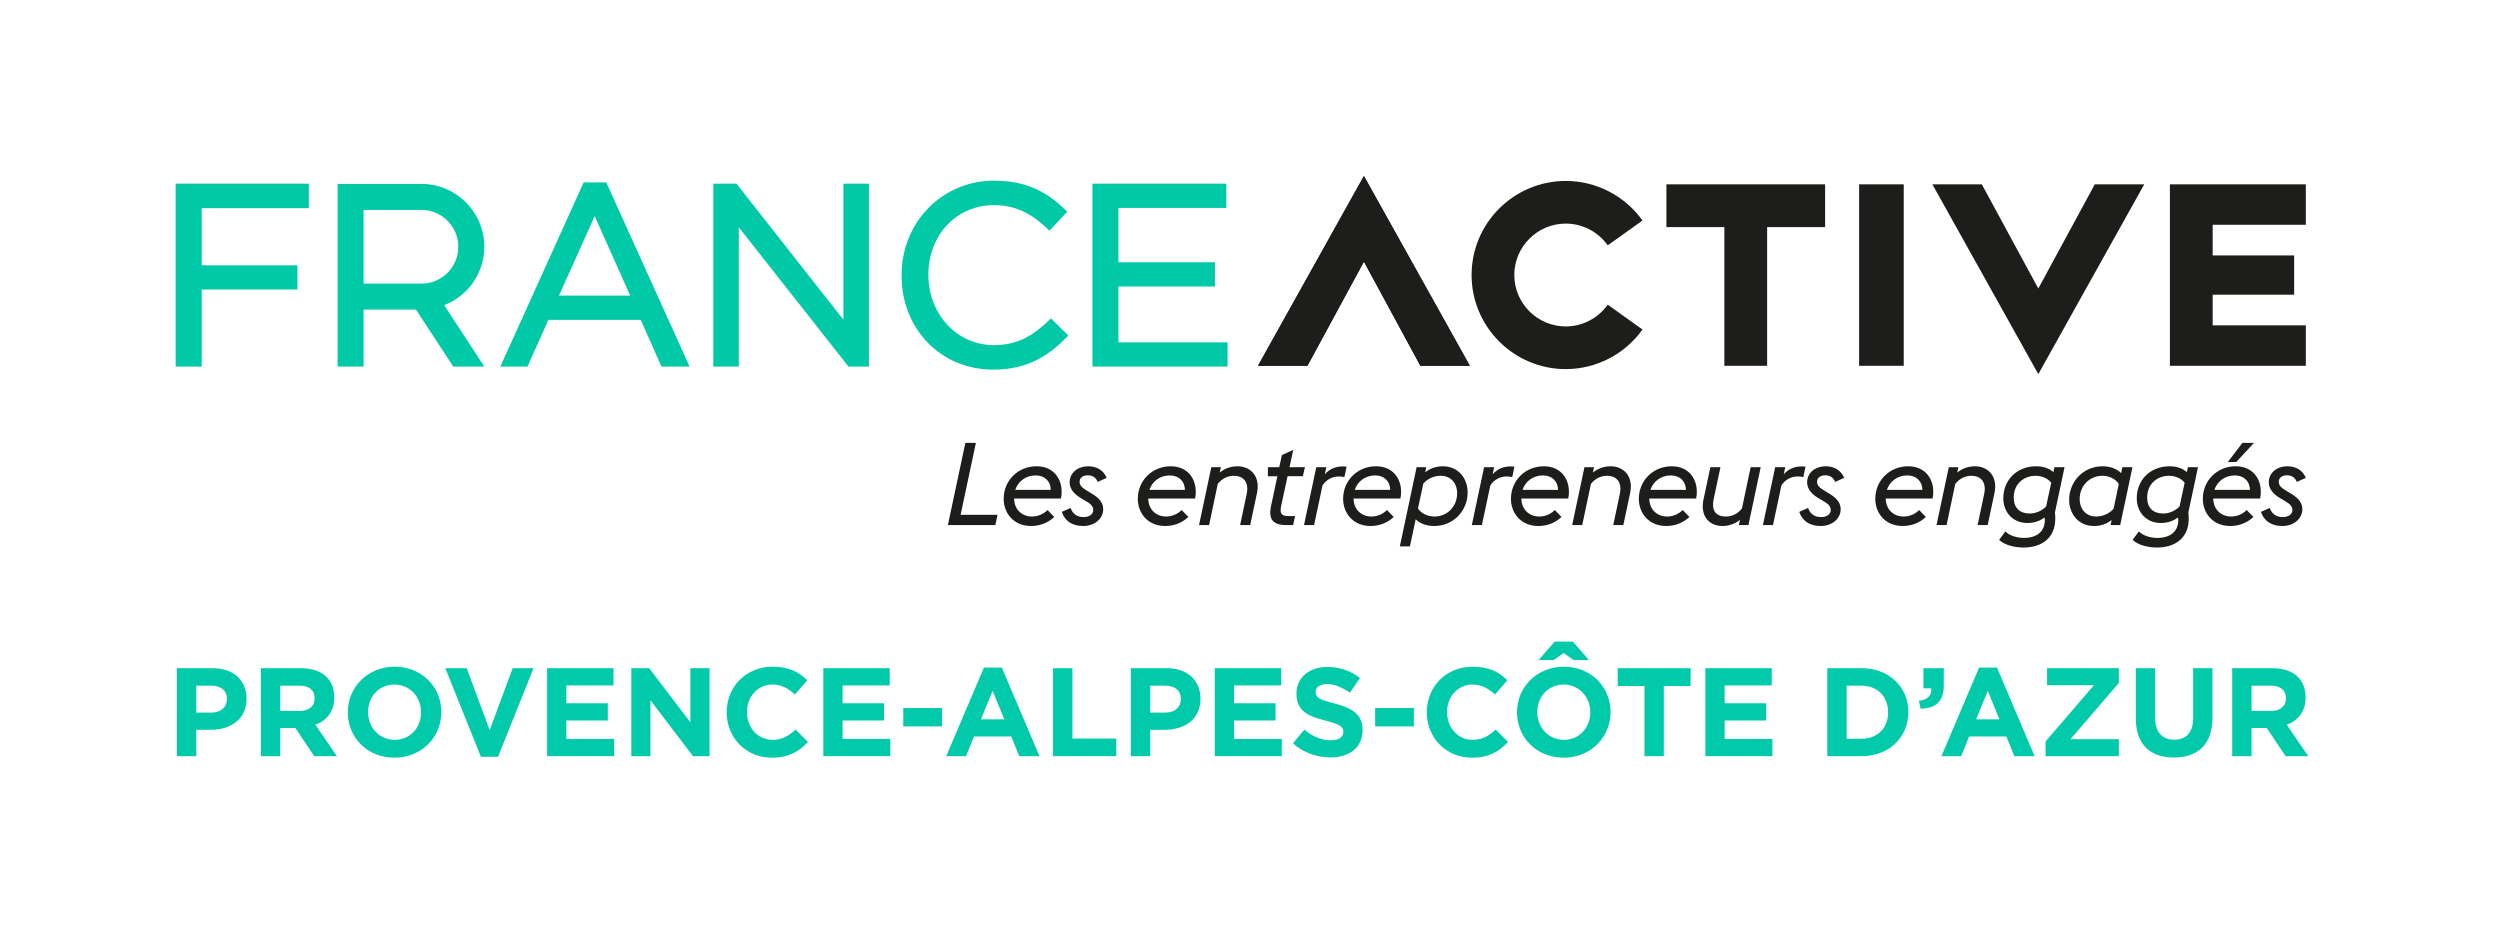 <?xml version="1.0" encoding="windows-1252"?>
<!-- Generator: Adobe Illustrator 24.1.2, SVG Export Plug-In . SVG Version: 6.00 Build 0)  -->
<svg version="1.1" id="Calque_1" xmlns="http://www.w3.org/2000/svg" xmlns:xlink="http://www.w3.org/1999/xlink" x="0px" y="0px" viewBox="0 0 1870 700" style="enable-background:new 0 0 1870 700;" xml:space="preserve">
<polygon style="fill:#00C9A8;" points="230.99,155.719 230.99,137.393 131.398,137.393 131.398,274.216 150.857,274.216   150.857,216.573 222.484,216.573 222.484,198.442 150.857,198.442 150.857,155.719 "/>
<path style="fill:#00C9A8;" d="M453.483,136.449h-16.901l-62.347,137.767h20.286l15.688-34.961h69.069l15.499,34.961h21.051  L453.483,136.449z M471.403,221.124h-53.301l26.735-59.487L471.403,221.124z"/>
<polygon style="fill:#00C9A8;" points="630.867,137.393 630.867,239.14 550.883,137.393 533.539,137.393 533.539,274.219   552.614,274.219 552.614,170.005 634.676,274.219 649.95,274.219 649.95,137.393 "/>
<path style="fill:#00C9A8;" d="M786.101,238.187l-1.587,1.515c-11.598,11.08-23.033,18.46-41.148,18.46  c-27.452,0-48.953-22.994-48.953-52.732c0-29.634,21.043-51.978,48.953-51.978c15.115,0,27.084,5.242,40.017,17.525l1.663,1.573  l13.298-14.286l-1.641-1.542c-11.901-11.217-26.574-21.595-53.147-21.595c-38.787,0-69.17,31.047-69.17,70.68v0.382  c0,40.077,29.491,70.301,68.605,70.301c27.249,0,42.857-12.087,54.531-23.917l1.595-1.619L786.101,238.187z"/>
<polygon style="fill:#00C9A8;" points="836.585,256.085 836.585,214.309 908.783,214.309 908.783,196.175 836.585,196.175   836.585,155.53 917.286,155.53 917.286,137.393 817.129,137.393 817.129,274.219 918.23,274.219 918.23,256.085 "/>
<path style="fill:#00C9A8;" d="M362.282,274.219l-30.056-45.959c18.046-6.999,30.043-24.123,30.043-43.67  c0-25.918-21.084-47.007-47.002-47.007h-62.734v136.62h19.443v-42.613h39.196l27.877,42.63H362.282z M342.822,184.59  c0,15.197-12.362,27.559-27.556,27.559h-43.291v-55.121h43.291C330.461,157.028,342.822,169.393,342.822,184.59"/>
<polygon style="fill:#1D1D1B;" points="1246.472,169.879 1289.821,169.879 1289.821,273.612 1321.823,273.612 1321.823,169.879   1365.178,169.879 1365.178,137.882 1246.472,137.882 "/>
<rect x="1390.625" y="137.882" style="fill:#1D1D1B;" width="33.364" height="135.731"/>
<polygon style="fill:#1D1D1B;" points="1724.752,168.125 1724.752,137.882 1623.085,137.882 1623.085,273.612 1724.752,273.612   1724.752,243.364 1655.082,243.364 1655.082,220.429 1716.019,220.429 1716.019,191.062 1655.082,191.062 1655.082,168.125 "/>
<polygon style="fill:#1D1D1B;" points="1445.42,137.882 1524.652,279.851 1603.895,137.882 1566.903,137.882 1524.652,215.796   1482.406,137.882 "/>
<polygon style="fill:#1D1D1B;" points="1099.448,273.612 1020.21,131.643 940.966,273.612 977.964,273.612 1020.21,195.697   1062.455,273.612 "/>
<path style="fill:#1D1D1B;" d="M1202.596,227.914l-0.066,0.099c-7.245,10.117-18.954,16.155-31.316,16.155  c-21.238,0-38.512-17.253-38.512-38.458s17.274-38.455,38.512-38.455c12.362,0,24.071,6.038,31.311,16.155l0.071,0.099  l25.899-18.488l0.098-0.074l-0.076-0.101c-13.224-18.474-34.648-29.502-57.303-29.502c-38.858,0-70.471,31.566-70.471,70.367  s31.613,70.372,70.471,70.372c22.654,0,44.074-11.031,57.303-29.505l0.076-0.102l-25.893-18.49L1202.596,227.914z"/>
<polygon style="fill:#1D1D1B;" points="722.087,331.288 729.967,331.288 718.538,385.055 746.155,385.055 744.511,392.757   709.015,392.757 "/>
<path style="fill:#1D1D1B;" d="M771.263,393.449c-13.16,0-20.519-9.694-20.519-20.343c0-13.504,10.561-24.329,24.589-24.329  c12.637,0,18.784,9.179,18.784,19.048c0,1.647-0.173,3.464-0.519,5.105h-35.063c0.173,8.574,6.233,13.427,13.334,13.427  c4.672,0,8.745-1.911,11.687-4.853l5.02,5.193C784.163,390.858,778.187,393.449,771.263,393.449 M759.401,366.441h26.579  c-0.085-6.664-4.762-10.825-11.256-10.825C767.538,355.616,761.654,359.778,759.401,366.441"/>
<path style="fill:#1D1D1B;" d="M810.305,393.449c-8.481,0-13.764-3.809-16.1-10.561l6.579-2.942c1.646,4.589,4.935,6.84,9.869,6.84  c3.81,0,7.098-1.988,7.098-5.193c0-3.03-1.99-4.764-5.887-7.015l-3.376-1.987c-4.587-2.69-8.396-6.582-8.396-11.78  c0-7.093,5.887-12.033,14.022-12.033c6.148,0,11.341,2.943,13.679,8.663l-6.751,3.03c-1.214-3.118-3.637-4.94-7.358-4.94  c-3.552,0-6.148,1.735-6.148,4.853c0,2.509,1.647,4.325,4.85,6.23l3.376,2.08c4.759,2.685,9.436,6.324,9.436,12.121  C825.198,388.344,818.358,393.449,810.305,393.449"/>
<path style="fill:#1D1D1B;" d="M871.599,393.449c-13.158,0-20.516-9.694-20.516-20.343c0-13.504,10.561-24.329,24.586-24.329  c12.639,0,18.784,9.179,18.784,19.048c0,1.647-0.173,3.464-0.519,5.105h-35.06c0.173,8.574,6.233,13.427,13.331,13.427  c4.674,0,8.745-1.911,11.687-4.853l5.023,5.193C884.498,390.858,878.526,393.449,871.599,393.449 M859.739,366.441h26.58  c-0.088-6.664-4.762-10.825-11.256-10.825C867.877,355.616,861.989,359.778,859.739,366.441"/>
<path style="fill:#1D1D1B;" d="M906.055,349.469h7.185l-0.865,3.985c3.809-3.118,8.396-4.677,13.334-4.677  c8.571,0,15.06,5.803,15.06,15.063c0,1.559-0.17,3.118-0.516,4.853l-5.105,24.065h-7.537l4.935-23.373  c0.264-1.383,0.433-2.602,0.433-3.81c0-6.148-3.809-9.694-10.042-9.694c-4.674,0-8.917,2.163-12.035,6.06l-6.491,30.817h-7.531  L906.055,349.469z"/>
<path style="fill:#1D1D1B;" d="M948.388,349.469h8.487l1.987-9.09l8.487-3.892l-2.767,12.982h11.506l-1.554,6.752H963.11  l-4.677,21.562c-0.433,1.905-0.521,2.942-0.521,3.898c0,2.854,1.471,4.325,5.714,4.325h5.105l-1.471,6.752h-5.451  c-7.877,0-11.687-3.03-11.687-9.348c0-1.471,0.258-3.03,0.604-4.847l4.764-22.341h-7.103V349.469z"/>
<path style="fill:#1D1D1B;" d="M984.573,349.469h7.532l-1.125,5.28c3.206-3.722,7.965-5.884,13.334-5.884  c1.043,0,2.08,0.088,2.942,0.175l-1.641,7.877c-1.125-0.346-2.596-0.522-4.156-0.522c-4.935,0-9.353,2.338-12.208,6.664  l-6.319,29.697h-7.537L984.573,349.469z"/>
<path style="fill:#1D1D1B;" d="M1025.178,393.449c-13.158,0-20.519-9.694-20.519-20.343c0-13.504,10.561-24.329,24.586-24.329  c12.642,0,18.784,9.179,18.784,19.048c0,1.647-0.17,3.464-0.516,5.105h-35.065c0.176,8.574,6.236,13.427,13.339,13.427  c4.671,0,8.739-1.911,11.681-4.853l5.023,5.193C1038.072,390.858,1032.099,393.449,1025.178,393.449 M1013.315,366.441h26.579  c-0.088-6.664-4.764-10.825-11.253-10.825C1021.456,355.616,1015.566,359.778,1013.315,366.441"/>
<path style="fill:#1D1D1B;" d="M1059.634,349.469h7.185l-0.78,3.809c3.288-2.591,7.531-4.501,13.245-4.501  c11.517,0,18.526,9.008,18.526,19.652c0,13.163-10.215,25.02-25.02,25.02c-5.89,0-10.65-1.899-13.85-5.017l-4.331,20.255h-7.531  L1059.634,349.469z M1064.651,361.677l-3.98,18.614c2.421,3.892,7.361,6.066,12.29,6.066c9.53,0,16.973-7.449,16.973-17.319  c0-7.965-4.94-13.158-12.384-13.158C1072.792,355.88,1067.944,357.955,1064.651,361.677"/>
<path style="fill:#1D1D1B;" d="M1110.102,349.469h7.531l-1.12,5.28c3.206-3.722,7.959-5.884,13.328-5.884  c1.043,0,2.08,0.088,2.942,0.175l-1.641,7.877c-1.125-0.346-2.596-0.522-4.155-0.522c-4.935,0-9.354,2.338-12.208,6.664  l-6.318,29.697h-7.537L1110.102,349.469z"/>
<path style="fill:#1D1D1B;" d="M1150.706,393.449c-13.158,0-20.519-9.694-20.519-20.343c0-13.504,10.561-24.329,24.586-24.329  c12.637,0,18.784,9.179,18.784,19.048c0,1.647-0.17,3.464-0.516,5.105h-35.065c0.175,8.574,6.235,13.427,13.339,13.427  c4.672,0,8.739-1.911,11.681-4.853l5.023,5.193C1163.6,390.858,1157.628,393.449,1150.706,393.449 M1138.844,366.441h26.579  c-0.088-6.664-4.765-10.825-11.253-10.825C1146.984,355.616,1141.094,359.778,1138.844,366.441"/>
<path style="fill:#1D1D1B;" d="M1185.162,349.469h7.185l-0.862,3.985c3.809-3.118,8.393-4.677,13.328-4.677  c8.569,0,15.063,5.803,15.063,15.063c0,1.559-0.176,3.118-0.516,4.853l-5.111,24.065h-7.531l4.935-23.373  c0.258-1.383,0.428-2.602,0.428-3.81c0-6.148-3.809-9.694-10.034-9.694c-4.677,0-8.92,2.163-12.032,6.06l-6.5,30.817h-7.531  L1185.162,349.469z"/>
<path style="fill:#1D1D1B;" d="M1246.368,393.449c-13.158,0-20.519-9.694-20.519-20.343c0-13.504,10.561-24.329,24.592-24.329  c12.636,0,18.784,9.179,18.784,19.048c0,1.647-0.176,3.464-0.522,5.105h-35.06c0.17,8.574,6.236,13.427,13.328,13.427  c4.677,0,8.75-1.911,11.692-4.853l5.017,5.193C1259.267,390.858,1253.295,393.449,1246.368,393.449 M1234.511,366.441h26.573  c-0.082-6.664-4.759-10.825-11.253-10.825C1242.646,355.616,1236.761,359.778,1234.511,366.441"/>
<path style="fill:#1D1D1B;" d="M1301.513,388.772c-3.722,3.118-8.398,4.677-13.076,4.677c-8.651,0-14.799-5.538-14.799-14.717  c0-1.553,0.176-3.112,0.522-4.847l5.193-24.416h7.532l-5.023,23.725c-0.346,1.647-0.516,3.03-0.516,4.325  c0,5.89,3.458,8.838,9.606,8.838c4.677,0,8.914-2.086,12.032-6.066l6.5-30.822h7.525l-9.172,43.289h-7.191L1301.513,388.772z"/>
<path style="fill:#1D1D1B;" d="M1327.834,349.469h7.526l-1.12,5.28c3.206-3.722,7.959-5.884,13.328-5.884  c1.043,0,2.086,0.088,2.948,0.175l-1.641,7.877c-1.131-0.346-2.602-0.522-4.161-0.522c-4.93,0-9.354,2.338-12.208,6.664  l-6.313,29.697h-7.537L1327.834,349.469z"/>
<path style="fill:#1D1D1B;" d="M1361.944,393.449c-8.487,0-13.767-3.809-16.106-10.561l6.582-2.942  c1.647,4.589,4.935,6.84,9.87,6.84c3.809,0,7.098-1.988,7.098-5.193c0-3.03-1.993-4.764-5.89-7.015l-3.375-1.987  c-4.584-2.69-8.393-6.582-8.393-11.78c0-7.093,5.885-12.033,14.019-12.033c6.148,0,11.341,2.943,13.679,8.663l-6.751,3.03  c-1.214-3.118-3.634-4.94-7.356-4.94c-3.552,0-6.148,1.735-6.148,4.853c0,2.509,1.647,4.325,4.847,6.23l3.376,2.08  c4.765,2.685,9.436,6.324,9.436,12.121C1376.831,388.344,1369.991,393.449,1361.944,393.449"/>
<path style="fill:#1D1D1B;" d="M1423.232,393.449c-13.152,0-20.519-9.694-20.519-20.343c0-13.504,10.561-24.329,24.592-24.329  c12.637,0,18.784,9.179,18.784,19.048c0,1.647-0.175,3.464-0.522,5.105h-35.06c0.176,8.574,6.236,13.427,13.333,13.427  c4.672,0,8.745-1.911,11.687-4.853l5.017,5.193C1436.132,390.858,1430.159,393.449,1423.232,393.449 M1411.375,366.441h26.579  c-0.088-6.664-4.764-10.825-11.258-10.825C1419.51,355.616,1413.626,359.778,1411.375,366.441"/>
<path style="fill:#1D1D1B;" d="M1457.694,349.469h7.18l-0.867,3.985c3.809-3.118,8.398-4.677,13.334-4.677  c8.569,0,15.068,5.803,15.068,15.063c0,1.559-0.175,3.118-0.521,4.853l-5.111,24.065h-7.531l4.941-23.373  c0.252-1.383,0.428-2.602,0.428-3.81c0-6.148-3.809-9.694-10.045-9.694c-4.671,0-8.914,2.163-12.032,6.06l-6.488,30.817h-7.532  L1457.694,349.469z"/>
<path style="fill:#1D1D1B;" d="M1513.613,409.554c-6.23,0-13.937-1.646-18.263-5.714l4.671-6.318  c2.948,2.943,8.229,4.847,13.937,4.847c9.442,0,15.59-4.677,15.59-13.509c0-0.516-0.088-1.207-0.264-1.723  c-3.206,2.333-7.443,4.062-12.724,4.062c-10.995,0-18.092-8.047-18.092-18.526c0-13.158,9.606-23.895,24.668-23.895  c5.369,0,9.7,1.647,12.812,4.337l0.78-3.639h7.537l-7.185,33.852c0.258,1.724,0.258,3.283,0.258,4.754  C1537.337,402.627,1526.946,409.554,1513.613,409.554 M1530.498,378.82l3.809-17.747c-2.596-3.293-7.098-5.193-11.598-5.193  c-9.096,0-16.452,6.318-16.452,16.188c0,7.965,4.672,12.032,11.945,12.032C1522.709,384.1,1527.209,382.196,1530.498,378.82"/>
<path style="fill:#1D1D1B;" d="M1579.501,388.947c-3.294,2.602-7.449,4.501-13.163,4.501c-11.599,0-18.614-9.003-18.614-19.652  c0-13.158,10.215-25.02,25.102-25.02c5.895,0,10.567,1.993,13.767,5.111l0.955-4.419h7.532l-9.178,43.289h-7.18L1579.501,388.947z   M1580.972,380.549l3.892-18.521c-2.421-3.898-7.361-6.148-12.29-6.148c-9.442,0-16.973,7.443-16.973,17.313  c0,7.965,4.94,13.158,12.384,13.158C1572.743,386.351,1577.678,384.271,1580.972,380.549"/>
<path style="fill:#1D1D1B;" d="M1613.43,409.554c-6.23,0-13.937-1.646-18.263-5.714l4.671-6.318  c2.948,2.943,8.229,4.847,13.937,4.847c9.442,0,15.584-4.677,15.584-13.509c0-0.516-0.088-1.207-0.258-1.723  c-3.206,2.333-7.443,4.062-12.724,4.062c-11,0-18.092-8.047-18.092-18.526c0-13.158,9.606-23.895,24.669-23.895  c5.368,0,9.694,1.647,12.811,4.337l0.78-3.639h7.532l-7.186,33.852c0.258,1.724,0.258,3.283,0.258,4.754  C1637.149,402.627,1626.763,409.554,1613.43,409.554 M1630.309,378.82l3.81-17.747c-2.591-3.293-7.092-5.193-11.599-5.193  c-9.09,0-16.446,6.318-16.446,16.188c0,7.965,4.672,12.032,11.945,12.032C1622.52,384.1,1627.027,382.196,1630.309,378.82"/>
<path style="fill:#1D1D1B;" d="M1668.229,393.449c-13.158,0-20.519-9.694-20.519-20.343c0-13.504,10.562-24.329,24.592-24.329  c12.637,0,18.784,9.179,18.784,19.048c0,1.647-0.175,3.464-0.521,5.105h-35.06c0.175,8.574,6.23,13.421,13.328,13.421  c4.677,0,8.75-1.905,11.692-4.847l5.017,5.193C1681.129,390.858,1675.157,393.449,1668.229,393.449 M1656.372,366.441h26.579  c-0.088-6.664-4.765-10.825-11.258-10.825C1664.507,355.616,1658.623,359.778,1656.372,366.441 M1677.319,331.288h8.657  l-13.246,14.289h-6.318L1677.319,331.288z"/>
<path style="fill:#1D1D1B;" d="M1707.274,393.449c-8.481,0-13.767-3.809-16.1-10.561l6.576-2.942c1.647,4.589,4.94,6.84,9.87,6.84  c3.809,0,7.103-1.988,7.103-5.193c0-3.03-1.993-4.764-5.89-7.015l-3.376-1.987c-4.589-2.69-8.399-6.582-8.399-11.78  c0-7.093,5.885-12.033,14.026-12.033c6.148,0,11.34,2.943,13.674,8.663l-6.752,3.03c-1.207-3.118-3.634-4.94-7.356-4.94  c-3.546,0-6.148,1.735-6.148,4.853c0,2.509,1.646,4.325,4.852,6.23l3.376,2.08c4.759,2.685,9.436,6.324,9.436,12.121  C1722.167,388.344,1715.327,393.449,1707.274,393.449"/>
<polygon style="fill:#1D1D1B;" points="1099.448,273.612 1020.21,131.643 940.966,273.612 977.964,273.612 1020.21,195.697   1062.455,273.612 "/>
<g>
	<path style="fill:#00CAA9;" d="M132.333,499.823h26.882c15.697,0,25.19,9.306,25.19,22.747v0.188   c0,15.227-11.843,23.123-26.601,23.123h-10.997v19.738h-14.475V499.823z M158.275,533.003c7.238,0,11.467-4.323,11.467-9.963   v-0.188c0-6.485-4.512-9.963-11.749-9.963h-11.186v20.114H158.275z"/>
	<path style="fill:#00CAA9;" d="M195.125,499.823h30.078c8.366,0,14.851,2.35,19.175,6.674c3.666,3.665,5.64,8.835,5.64,15.039   v0.188c0,10.622-5.734,17.295-14.099,20.397l16.073,23.498h-16.919l-14.1-21.055H209.6v21.055h-14.475V499.823z M224.263,531.781   c7.05,0,11.091-3.76,11.091-9.306v-0.188c0-6.204-4.324-9.399-11.374-9.399H209.6v18.893H224.263z"/>
	<path style="fill:#00CAA9;" d="M260.172,532.909v-0.188c0-18.704,14.757-34.025,35.06-34.025s34.872,15.133,34.872,33.838v0.188   c0,18.705-14.757,34.026-35.06,34.026S260.172,551.614,260.172,532.909z M314.971,532.909v-0.188   c0-11.279-8.271-20.678-19.927-20.678s-19.739,9.211-19.739,20.49v0.188c0,11.279,8.271,20.68,19.927,20.68   S314.971,544.188,314.971,532.909z"/>
	<path style="fill:#00CAA9;" d="M333.116,499.823h15.979l17.201,46.339l17.201-46.339H399.1l-26.6,66.266h-12.783L333.116,499.823z"/>
	<path style="fill:#00CAA9;" d="M409.255,499.823h49.629V512.7h-35.248v13.348h31.019v12.877h-31.019v13.817h35.718v12.877h-50.099   V499.823z"/>
	<path style="fill:#00CAA9;" d="M472.235,499.823h13.347l30.83,40.512v-40.512H530.7v65.796h-12.313l-31.864-41.827v41.827h-14.287   V499.823z"/>
	<path style="fill:#00CAA9;" d="M543.581,532.909v-0.188c0-18.704,14.1-34.025,34.308-34.025c12.407,0,19.833,4.136,25.942,10.151   l-9.211,10.621c-5.076-4.605-10.245-7.425-16.825-7.425c-11.091,0-19.081,9.211-19.081,20.49v0.188   c0,11.279,7.801,20.68,19.081,20.68c7.52,0,12.125-3.008,17.295-7.708l9.212,9.306c-6.768,7.237-14.287,11.749-26.977,11.749   C557.962,566.747,543.581,551.802,543.581,532.909z"/>
	<path style="fill:#00CAA9;" d="M615.866,499.823h49.629V512.7h-35.248v13.348h31.019v12.877h-31.019v13.817h35.718v12.877h-50.099   V499.823z"/>
	<path style="fill:#00CAA9;" d="M675.65,529.619h28.95v13.724h-28.95V529.619z"/>
	<path style="fill:#00CAA9;" d="M735.996,499.354h13.347l28.198,66.266h-15.133l-6.016-14.757h-27.822l-6.016,14.757h-14.757   L735.996,499.354z M751.223,538.079l-8.741-21.337l-8.742,21.337H751.223z"/>
	<path style="fill:#00CAA9;" d="M787.697,499.823h14.475v52.637h32.804v13.159h-47.279V499.823z"/>
	<path style="fill:#00CAA9;" d="M845.882,499.823h26.882c15.697,0,25.19,9.306,25.19,22.747v0.188   c0,15.227-11.843,23.123-26.601,23.123h-10.997v19.738h-14.475V499.823z M871.824,533.003c7.238,0,11.467-4.323,11.467-9.963   v-0.188c0-6.485-4.512-9.963-11.749-9.963h-11.186v20.114H871.824z"/>
	<path style="fill:#00CAA9;" d="M908.674,499.823h49.629V512.7h-35.248v13.348h31.018v12.877h-31.018v13.817h35.718v12.877h-50.099   V499.823z"/>
	<path style="fill:#00CAA9;" d="M967.142,556.031l8.554-10.245c5.921,4.888,12.125,7.989,19.645,7.989   c5.922,0,9.493-2.35,9.493-6.203v-0.188c0-3.666-2.256-5.546-13.253-8.366c-13.253-3.384-21.807-7.05-21.807-20.114v-0.188   c0-11.937,9.587-19.833,23.028-19.833c9.588,0,17.765,3.008,24.438,8.366l-7.52,10.903c-5.827-4.042-11.561-6.486-17.106-6.486   c-5.546,0-8.46,2.538-8.46,5.734v0.188c0,4.324,2.82,5.734,14.193,8.647c13.347,3.478,20.867,8.271,20.867,19.739v0.188   c0,13.065-9.963,20.396-24.157,20.396C985.095,566.559,975.038,563.081,967.142,556.031z"/>
	<path style="fill:#00CAA9;" d="M1028.618,529.619h28.95v13.724h-28.95V529.619z"/>
	<path style="fill:#00CAA9;" d="M1067.251,532.909v-0.188c0-18.704,14.099-34.025,34.308-34.025   c12.407,0,19.833,4.136,25.942,10.151l-9.211,10.621c-5.076-4.605-10.246-7.425-16.825-7.425c-11.092,0-19.081,9.211-19.081,20.49   v0.188c0,11.279,7.802,20.68,19.081,20.68c7.52,0,12.125-3.008,17.295-7.708l9.211,9.306c-6.768,7.237-14.287,11.749-26.976,11.749   C1081.632,566.747,1067.251,551.802,1067.251,532.909z"/>
	<path style="fill:#00CAA9;" d="M1134.744,532.909v-0.188c0-18.704,14.757-34.025,35.059-34.025   c20.303,0,34.872,15.133,34.872,33.838v0.188c0,18.705-14.758,34.026-35.061,34.026   C1149.312,566.747,1134.744,551.614,1134.744,532.909z M1189.542,532.909v-0.188c0-11.279-8.271-20.678-19.928-20.678   c-11.654,0-19.738,9.211-19.738,20.49v0.188c0,11.279,8.271,20.68,19.926,20.68S1189.542,544.188,1189.542,532.909z    M1162.941,479.896h13.535l12.031,13.817h-11.468l-7.426-5.264l-7.425,5.264h-11.279L1162.941,479.896z"/>
	<path style="fill:#00CAA9;" d="M1230.057,513.17h-20.021v-13.347h54.516v13.347h-20.021v52.449h-14.475V513.17z"/>
	<path style="fill:#00CAA9;" d="M1275.646,499.823h49.629V512.7h-35.248v13.348h31.019v12.877h-31.019v13.817h35.718v12.877h-50.099   V499.823z"/>
	<path style="fill:#00CAA9;" d="M1366.825,499.823h25.66c20.679,0,34.966,14.193,34.966,32.71v0.188   c0,18.518-14.287,32.898-34.966,32.898h-25.66V499.823z M1392.485,552.554c11.844,0,19.833-7.989,19.833-19.645v-0.188   c0-11.654-7.989-19.832-19.833-19.832H1381.3v39.665H1392.485z"/>
	<path style="fill:#00CAA9;" d="M1435.352,524.168c6.485-0.658,9.681-3.948,9.211-9.306h-5.827v-15.039h15.227v12.689   c0,12.407-6.203,17.389-17.389,17.577L1435.352,524.168z"/>
	<path style="fill:#00CAA9;" d="M1480.377,499.354h13.347l28.199,66.266h-15.134l-6.016-14.757h-27.822l-6.016,14.757h-14.757   L1480.377,499.354z M1495.604,538.079l-8.742-21.337l-8.741,21.337H1495.604z"/>
	<path style="fill:#00CAA9;" d="M1530.104,554.622l36.188-42.109h-35.06v-12.689h53.671v10.997l-36.188,42.109h36.188v12.689   h-54.799V554.622z"/>
	<path style="fill:#00CAA9;" d="M1597.596,537.421v-37.598h14.476v37.222c0,10.715,5.357,16.261,14.193,16.261   c8.835,0,14.192-5.357,14.192-15.791v-37.691h14.476v37.128c0,19.927-11.186,29.702-28.856,29.702   S1597.596,556.783,1597.596,537.421z"/>
	<path style="fill:#00CAA9;" d="M1669.693,499.823h30.078c8.365,0,14.851,2.35,19.175,6.674c3.666,3.665,5.64,8.835,5.64,15.039   v0.188c0,10.622-5.733,17.295-14.099,20.397l16.072,23.498h-16.919l-14.099-21.055h-11.373v21.055h-14.476V499.823z    M1698.831,531.781c7.05,0,11.092-3.76,11.092-9.306v-0.188c0-6.204-4.324-9.399-11.373-9.399h-14.381v18.893H1698.831z"/>
</g>
</svg>